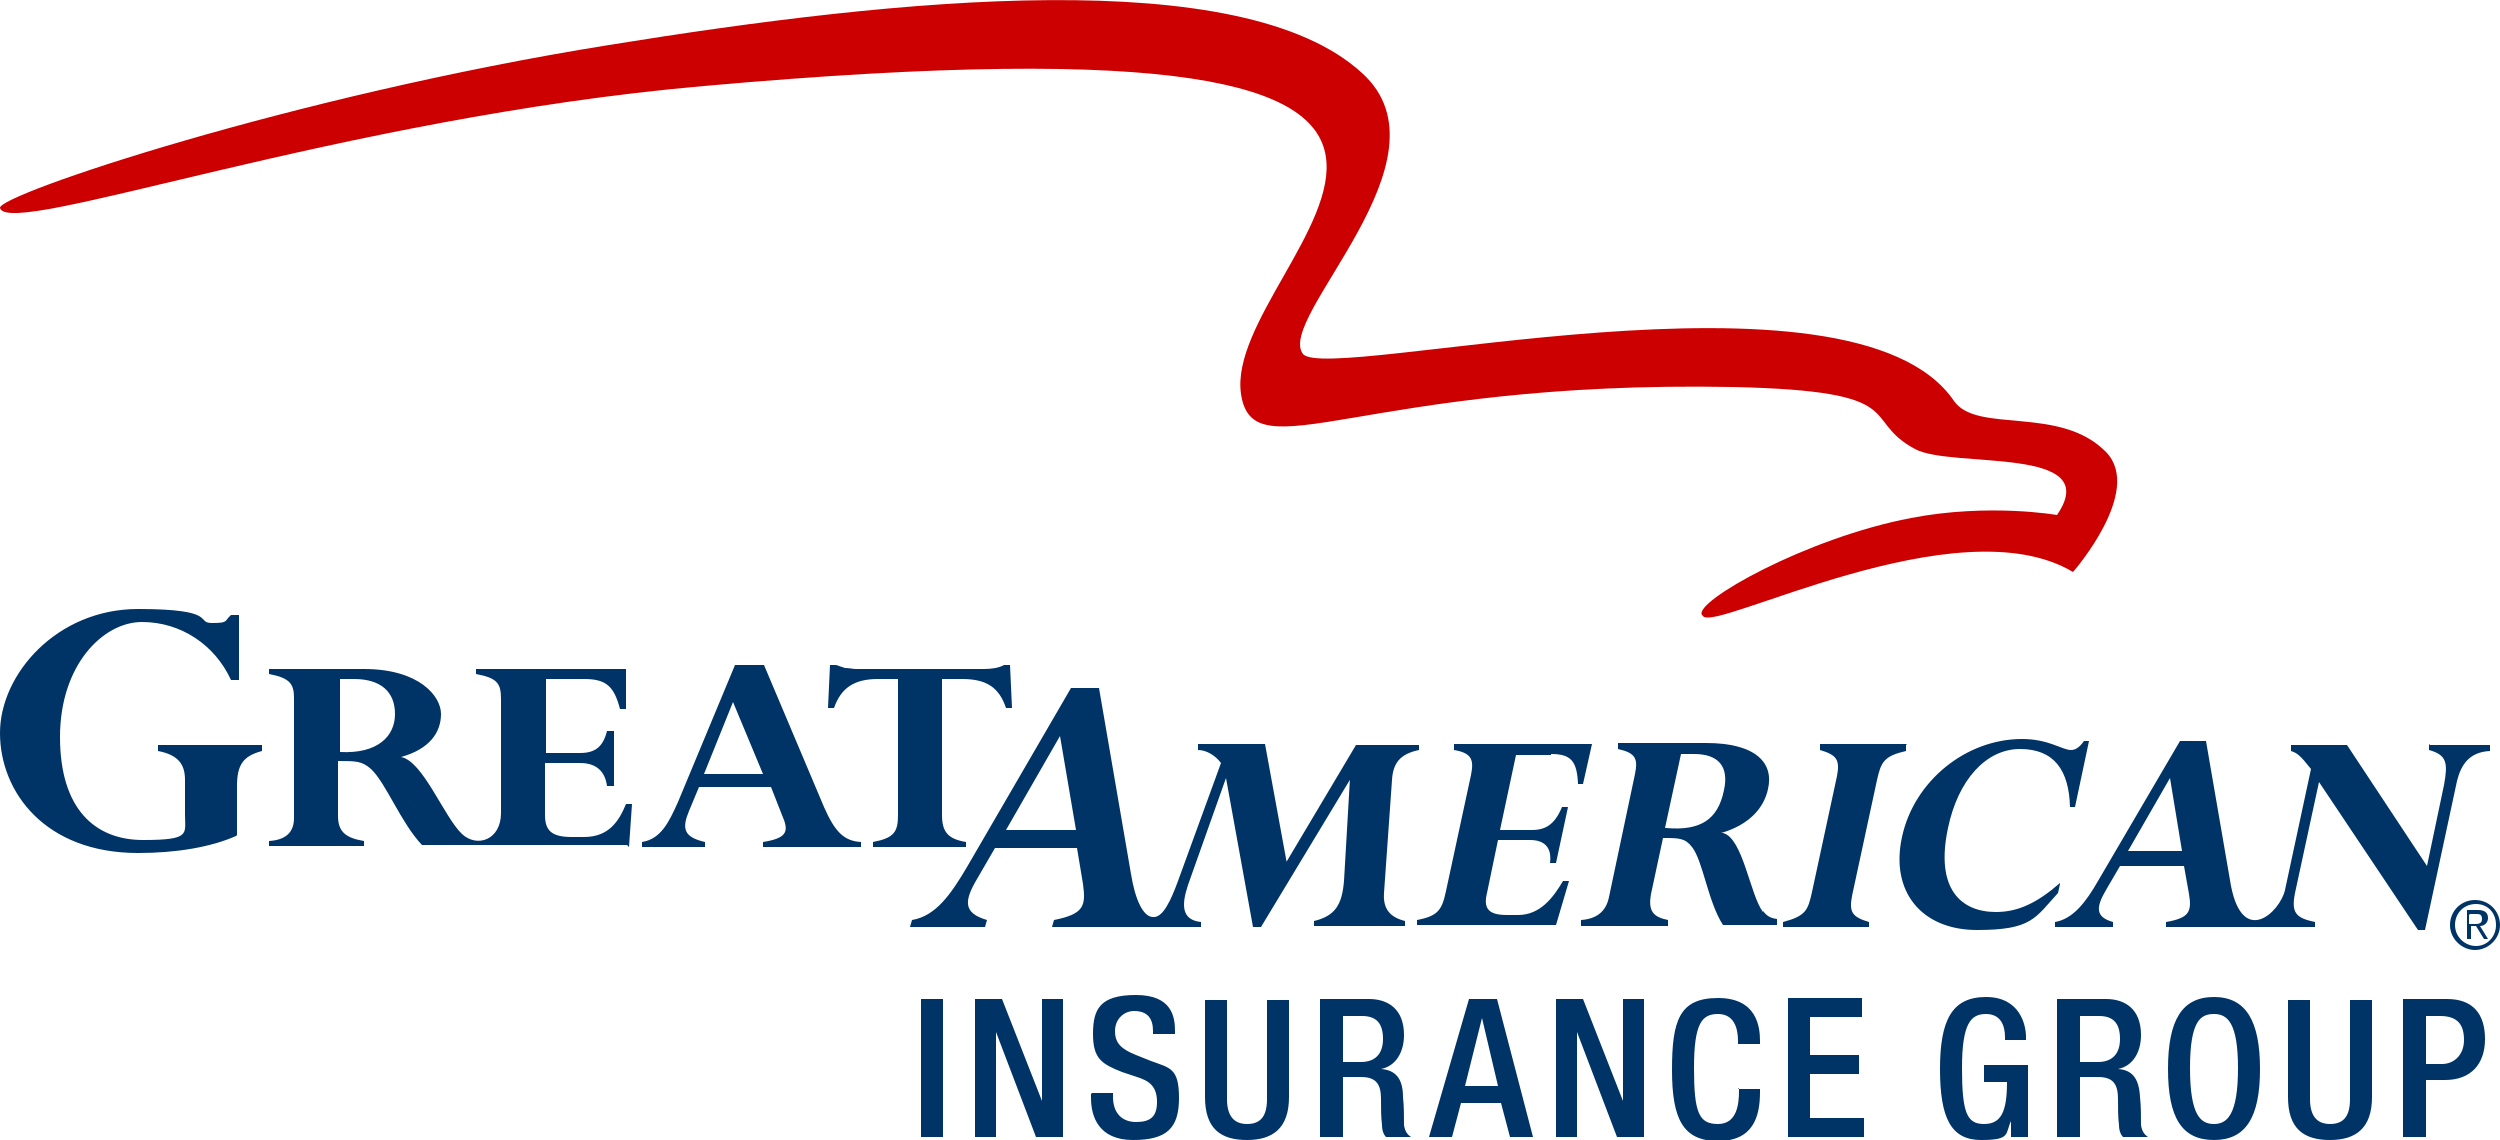 <?xml version="1.0" encoding="UTF-8"?>
<svg xmlns="http://www.w3.org/2000/svg" version="1.1" viewBox="0 0 250 114">
  <defs>
    <style>
      .cls-1 {
        fill: #036;
      }

      .cls-2 {
        fill: #c00;
      }
    </style>
  </defs>
  <!-- Generator: Adobe Illustrator 28.7.7, SVG Export Plug-In . SVG Version: 1.2.0 Build 194)  -->
  <g>
    <g id="Capa_1">
      <g>
        <path class="cls-2" d="M170.3,61.6c1.1,1.7,25.5-11.3,37-4.4,0,0,7.1-8.1,3.3-12-4.6-4.7-12.9-1.8-15.2-5.1-10.2-15-62.6-1.7-65.1-4.7-2.8-3.6,15.4-19.5,5.9-28.1C124.2-3.7,89.9-.2,60.9,4.5,29.1,9.6-.3,19.5,0,20.8c.9,3.1,33.8-9,70.4-12.2C166.6,0,122.1,25.6,124.1,39.4c1.2,8,12.1-1.4,49.2-.7,18.1.4,12.6,3.2,18.2,6.2,3.7,2,19-.4,14.2,6.6,0,0-6.8-1.2-14.6.3-10.5,2-21.8,8.4-20.9,9.7"/>
        <path class="cls-1" d="M240.4,113.7h2.2v-5.7h1.9c2.6,0,4-1.6,4-4.1s-1.2-4-3.8-4h-4.4v13.8h0ZM242.6,101.6h1.4c1.8,0,2.4.9,2.4,2.4s-1,2.4-2.2,2.4h-1.6v-4.8ZM228.8,100v9.7c0,3.2,1.6,4.3,4.2,4.3s4.2-1.2,4.2-4.3v-9.7h-2.2v9.9c0,1.8-.7,2.5-2,2.5s-2-.8-2-2.5v-9.9h-2.2ZM221.4,112.4c-1.3,0-2.4-.8-2.4-5.6s1.1-5.4,2.4-5.4,2.4.8,2.4,5.4c0,4.7-1.1,5.6-2.4,5.6M221.4,114c3.2,0,4.6-2.3,4.6-7.1s-1.4-7.2-4.6-7.2-4.6,2.3-4.6,7.2,1.4,7.1,4.6,7.1M208,106.1v-4.5h1.9c1.5,0,2.1.8,2.1,2.3s-.8,2.3-2.2,2.3h-1.8ZM205.8,113.7h2.2v-6h1.8c1.5,0,2,.7,2,2.2,0,1,0,1.8.1,2.6,0,.6.2,1,.4,1.2h2.5c-.3-.2-.6-.5-.7-1.2,0-.9,0-1.9-.1-2.8-.1-1.9-.8-2.7-2.2-2.8h0c1.5-.3,2.3-1.7,2.3-3.4,0-2.6-1.6-3.6-3.5-3.6h-4.9v13.8h0ZM201.1,113.7h1.7v-7.2h-4.4v1.7h2.3c0,3-.6,4.2-2.3,4.2s-2.2-1.1-2.2-5.6.9-5.4,2.4-5.4,1.9,1.2,1.9,2.3v.3h2.1v-.3c0-1.2-.6-4-4-4s-4.6,2.3-4.6,7.2,1.1,7.1,4.1,7.1,2.4-.6,3-1.9h0v1.6h0ZM178.8,113.7h7.6v-1.9h-5.4v-4.4h4.9v-1.9h-4.9v-3.8h5.2v-1.9h-7.4v13.8h0ZM173.9,108.8v.3c0,1.3-.2,3.3-2.1,3.3s-2.4-1.1-2.4-5.6.8-5.4,2.4-5.4c1.6,0,2,1.4,2,2.7v.3h2.2v-.3c0-1.4-.3-4.3-4.2-4.3s-4.6,2.3-4.6,7.2,1.1,7.1,4.6,7.1,4.2-2.4,4.2-4.9v-.3h-2.2ZM155.6,113.7h2.1v-10.5h0l4,10.5h2.7v-13.8h-2.1v10.2h0l-4-10.2h-2.7v13.8ZM142.9,113.7h2.3l.9-3.4h4l.9,3.4h2.3l-3.6-13.8h-2.8l-4,13.8ZM146.5,108.6l1.7-6.8h0l1.6,6.8h-3.3ZM134.3,106.1v-4.5h1.9c1.5,0,2.1.8,2.1,2.3s-.8,2.3-2.2,2.3h-1.8ZM132.1,113.7h2.2v-6h1.8c1.5,0,2,.7,2,2.2,0,1,0,1.8.1,2.6,0,.6.2,1,.4,1.2h2.5c-.3-.2-.6-.5-.7-1.2,0-.9,0-1.9-.1-2.8,0-1.9-.8-2.7-2.2-2.8h0c1.5-.3,2.3-1.7,2.3-3.4,0-2.6-1.6-3.6-3.5-3.6h-4.9v13.8h0ZM120.5,100v9.7c0,3.2,1.6,4.3,4.2,4.3s4.2-1.2,4.2-4.3v-9.7h-2.2v9.9c0,1.8-.7,2.5-2,2.5s-2-.8-2-2.5v-9.9h-2.2ZM109.1,109.4v.4c0,1.9.8,4.2,4.2,4.2s4.6-1.2,4.6-4.2-.9-3-2.8-3.7l-1.5-.6c-1.5-.6-2.1-1.2-2.1-2.4s.9-2,1.9-2c1.4,0,1.9.8,1.9,2v.3h2.2v-.3c0-1.4-.3-3.6-3.9-3.6s-4.3,1.4-4.3,3.9.9,3,2.9,3.8l1.5.5c1.3.4,2,1,2,2.5s-.7,2-2.1,2-2.3-.9-2.3-2.5v-.4h-2.1ZM97.5,113.7h2.1v-10.5h0l4,10.5h2.7v-13.8h-2.1v10.2h0l-4-10.2h-2.7v13.8ZM92.1,113.7h2.2v-13.8h-2.2v13.8ZM23.6,83.6c-2.5,1.1-5.9,1.7-9.8,1.7C4.5,85.3,0,79.2,0,73.3s5.7-12.4,13.8-12.4,5.7,1.4,7.4,1.4,1.2-.2,1.9-.8h.8v6.5h-.8c-1.6-3.5-5-5.8-8.9-5.8s-8.2,4.3-8.2,11.5,3.5,10.3,8.3,10.3,4.2-.6,4.2-2.5v-3.5c0-1.5-.6-2.5-2.7-2.9v-.6h10.4v.6c-1.9.5-2.5,1.4-2.5,3.5v4.9h0ZM73.3,70.2l-2.9,7.2h5.9l-3-7.2ZM76.9,78.7h-7l-1,2.4c-.7,1.7-.6,2.6,1.6,3.1v.5h-6.3v-.5c1.9-.3,2.7-2,3.6-4l5.7-13.7h2.9l6,14.2c1.1,2.5,2,3.4,3.7,3.5v.5h-9.8v-.5c2.5-.4,2.6-1.1,1.9-2.7l-1.1-2.8ZM87.3,84.7v-.5c2.1-.4,2.5-1,2.5-2.7v-13.6h-2c-2.4,0-3.7.9-4.4,2.9h-.6l.2-4.3h.6c.3.1.6.2.9.3.4,0,.8.1,1.1.1h12.8c.7,0,1.5-.1,2-.4h.6l.2,4.3h-.6c-.7-2.1-2-2.9-4.4-2.9h-2v13.6c0,1.7.6,2.4,2.4,2.7v.5h-9.4ZM34,75.2v-7.3h1.4c2.7,0,4.1,1.3,4.1,3.5s-1.7,4-5.5,3.8M62.9,84.7l.3-4.3h-.6c-.7,1.7-1.7,3.3-4.2,3.3h-1.2c-2,0-2.7-.6-2.7-2.2v-5.2h3.5c1.6,0,2.5.8,2.7,2.3h.7v-5.5h-.7c-.4,1.6-1.2,2.2-2.7,2.2h-3.4v-7.4h3.8c2.2,0,3,.7,3.6,3h.6v-4h-15v.5c2.1.4,2.5.9,2.5,2.5v11.4c0,2.7-2.4,3.5-3.9,2.1-1.8-1.7-3.9-7.3-6.1-7.7h0c2.9-.8,4-2.5,4-4.3s-2.2-4.5-7.7-4.5h-9.5v.5c2.1.4,2.5,1,2.5,2.4v12c0,1.5-.9,2.2-2.5,2.3v.5h9.5v-.5c-1.8-.3-2.6-.9-2.6-2.5v-5.5c1.8,0,2.4,0,3.3.8,1.5,1.4,3,5.4,5.1,7.6h20.5ZM247,91.4h.6c.3,0,.6,0,.6.5s-.4.5-.8.5h-.5v-.9h0ZM246.6,93.9h.5v-1.3h.5l.8,1.3h.4l-.8-1.3c.4,0,.8-.3.8-.8s-.3-.8-1-.8h-1.1v2.9h0ZM245,92.5c0,1.4,1.2,2.5,2.5,2.5s2.5-1.1,2.5-2.5-1.1-2.5-2.5-2.5-2.5,1.1-2.5,2.5M245.5,92.5c0-1.2.9-2.1,2.1-2.1s2,.9,2,2.1-.9,2.1-2,2.1-2.1-.9-2.1-2.1M155.1,75.4c2,0,2.6.7,2.7,3h.5l.9-4h-13.8v.6c1.8.3,2,1,1.7,2.5l-2.5,11.6c-.4,1.9-.8,2.5-2.9,2.9v.5c-.1,0,13.9,0,13.9,0l1.3-4.4h-.6c-1,1.7-2.3,3.4-4.5,3.4h-1.1c-1.8,0-2.4-.6-2-2.2l1.1-5.3h3.2c1.5,0,2.2.8,2,2.3h.6l1.2-5.6h-.6c-.7,1.7-1.6,2.3-3,2.3h-3.2l1.6-7.5h3.5ZM190.7,74.4h-8.7v.6c1.7.5,2,1,1.7,2.6l-2.5,11.6c-.4,1.8-.6,2.4-2.9,3v.5c0,0,8.6,0,8.6,0v-.5c-1.7-.5-2-1-1.7-2.6l2.5-11.6c.4-1.8.7-2.4,2.9-2.9v-.6ZM206,88.3c-2.3,2-4.2,2.9-6.4,2.9-3.5,0-6.1-2.3-4.8-8.4,1-4.8,3.8-7.9,7.2-7.9s4.9,2.1,5,5.8h.5l1.4-6.6h-.5c-.5.7-.9.9-1.3.9-.9,0-2.2-1.1-4.9-1.1-5.6,0-10.8,4.2-12,9.8-1.2,5.5,2,9.3,7.5,9.3s5.8-1.2,8.1-3.7l.2-.9Z"/>
        <path class="cls-1" d="M100.6,83l5.4-9.4,1.6,9.4h-6.9ZM128.7,86.4l-2.2-12h-6.7v.6c.8,0,1.7.5,2.3,1.3l-4.3,11.8c-.7,1.9-1.5,3.7-2.5,3.6-1,0-1.8-1.8-2.2-4.3l-3.2-18.6h-2.8l-10.4,17.9c-1.6,2.7-3.1,4.9-5.5,5.3l-.2.7h7.5l.2-.7c-2.4-.7-2.3-1.9-1-4.1l1.8-3.1h8.2l.6,3.6c.3,2.2.1,3-2.9,3.6l-.2.7h14.9v-.5c-1.9-.2-2-1.6-1.3-3.7l3.8-10.7h0l2.7,14.9h.8l9-14.9h-.1l-.6,10.3c-.2,2.4-.9,3.5-3,4v.5c-.1,0,9.1,0,9.1,0v-.5c-1.6-.4-2.2-1.3-2.1-2.8l.8-11.3c.1-1.7.8-2.6,2.7-3v-.5c.1,0-6.3,0-6.3,0l-7.2,12.1h0ZM166.5,82.8l1.6-7.4h1.3c2.5,0,3.5,1.3,3,3.6-.6,3-2.4,4.1-5.8,3.8M176.3,91.2c-1.3-1.7-2-7.4-4-7.9h-.2c2.8-.8,4.3-2.5,4.7-4.4.6-2.6-1.2-4.6-6.2-4.6h-8.8v.6c1.8.4,2,1,1.7,2.5l-2.6,12.3c-.3,1.5-1.3,2.2-2.8,2.3v.6c-.1,0,8.7,0,8.7,0v-.6c-1.5-.3-2-.9-1.7-2.6l1.2-5.6c1.6,0,2.2,0,2.9.9,1.1,1.4,1.6,5.5,3.1,7.8h5.4v-.6c-.7-.1-1-.3-1.4-.8M212.8,85.1l4.2-7.3,1.2,7.3h-5.4ZM242.9,74.4v.6c1.8.5,1.9,1.3,1.5,3.5l-1.7,8.1-8-12.1h-5.6v.6c.6.2.9.4,2,1.8l-2.6,12.1c-.5,2.2-4.2,5.7-5.4-.4l-2.5-14.5h-2.6l-8.2,14c-1.2,2.1-2.5,3.8-4.3,4.1v.5c-.1,0,5.8,0,5.8,0v-.5c-1.8-.5-1.7-1.5-.7-3.2l1.4-2.4h6.4l.5,2.8c.3,1.8,0,2.4-2.3,2.8v.5c-.1,0,14.9,0,14.9,0v-.5c-1.9-.4-2.4-.9-2-2.9l2.4-11.1,9.9,14.8h.7l3.2-14.9c.4-1.6,1.2-2.9,3.3-3v-.6c.1,0-6,0-6,0h0Z"/>
      </g>
    </g>
  </g>
</svg>